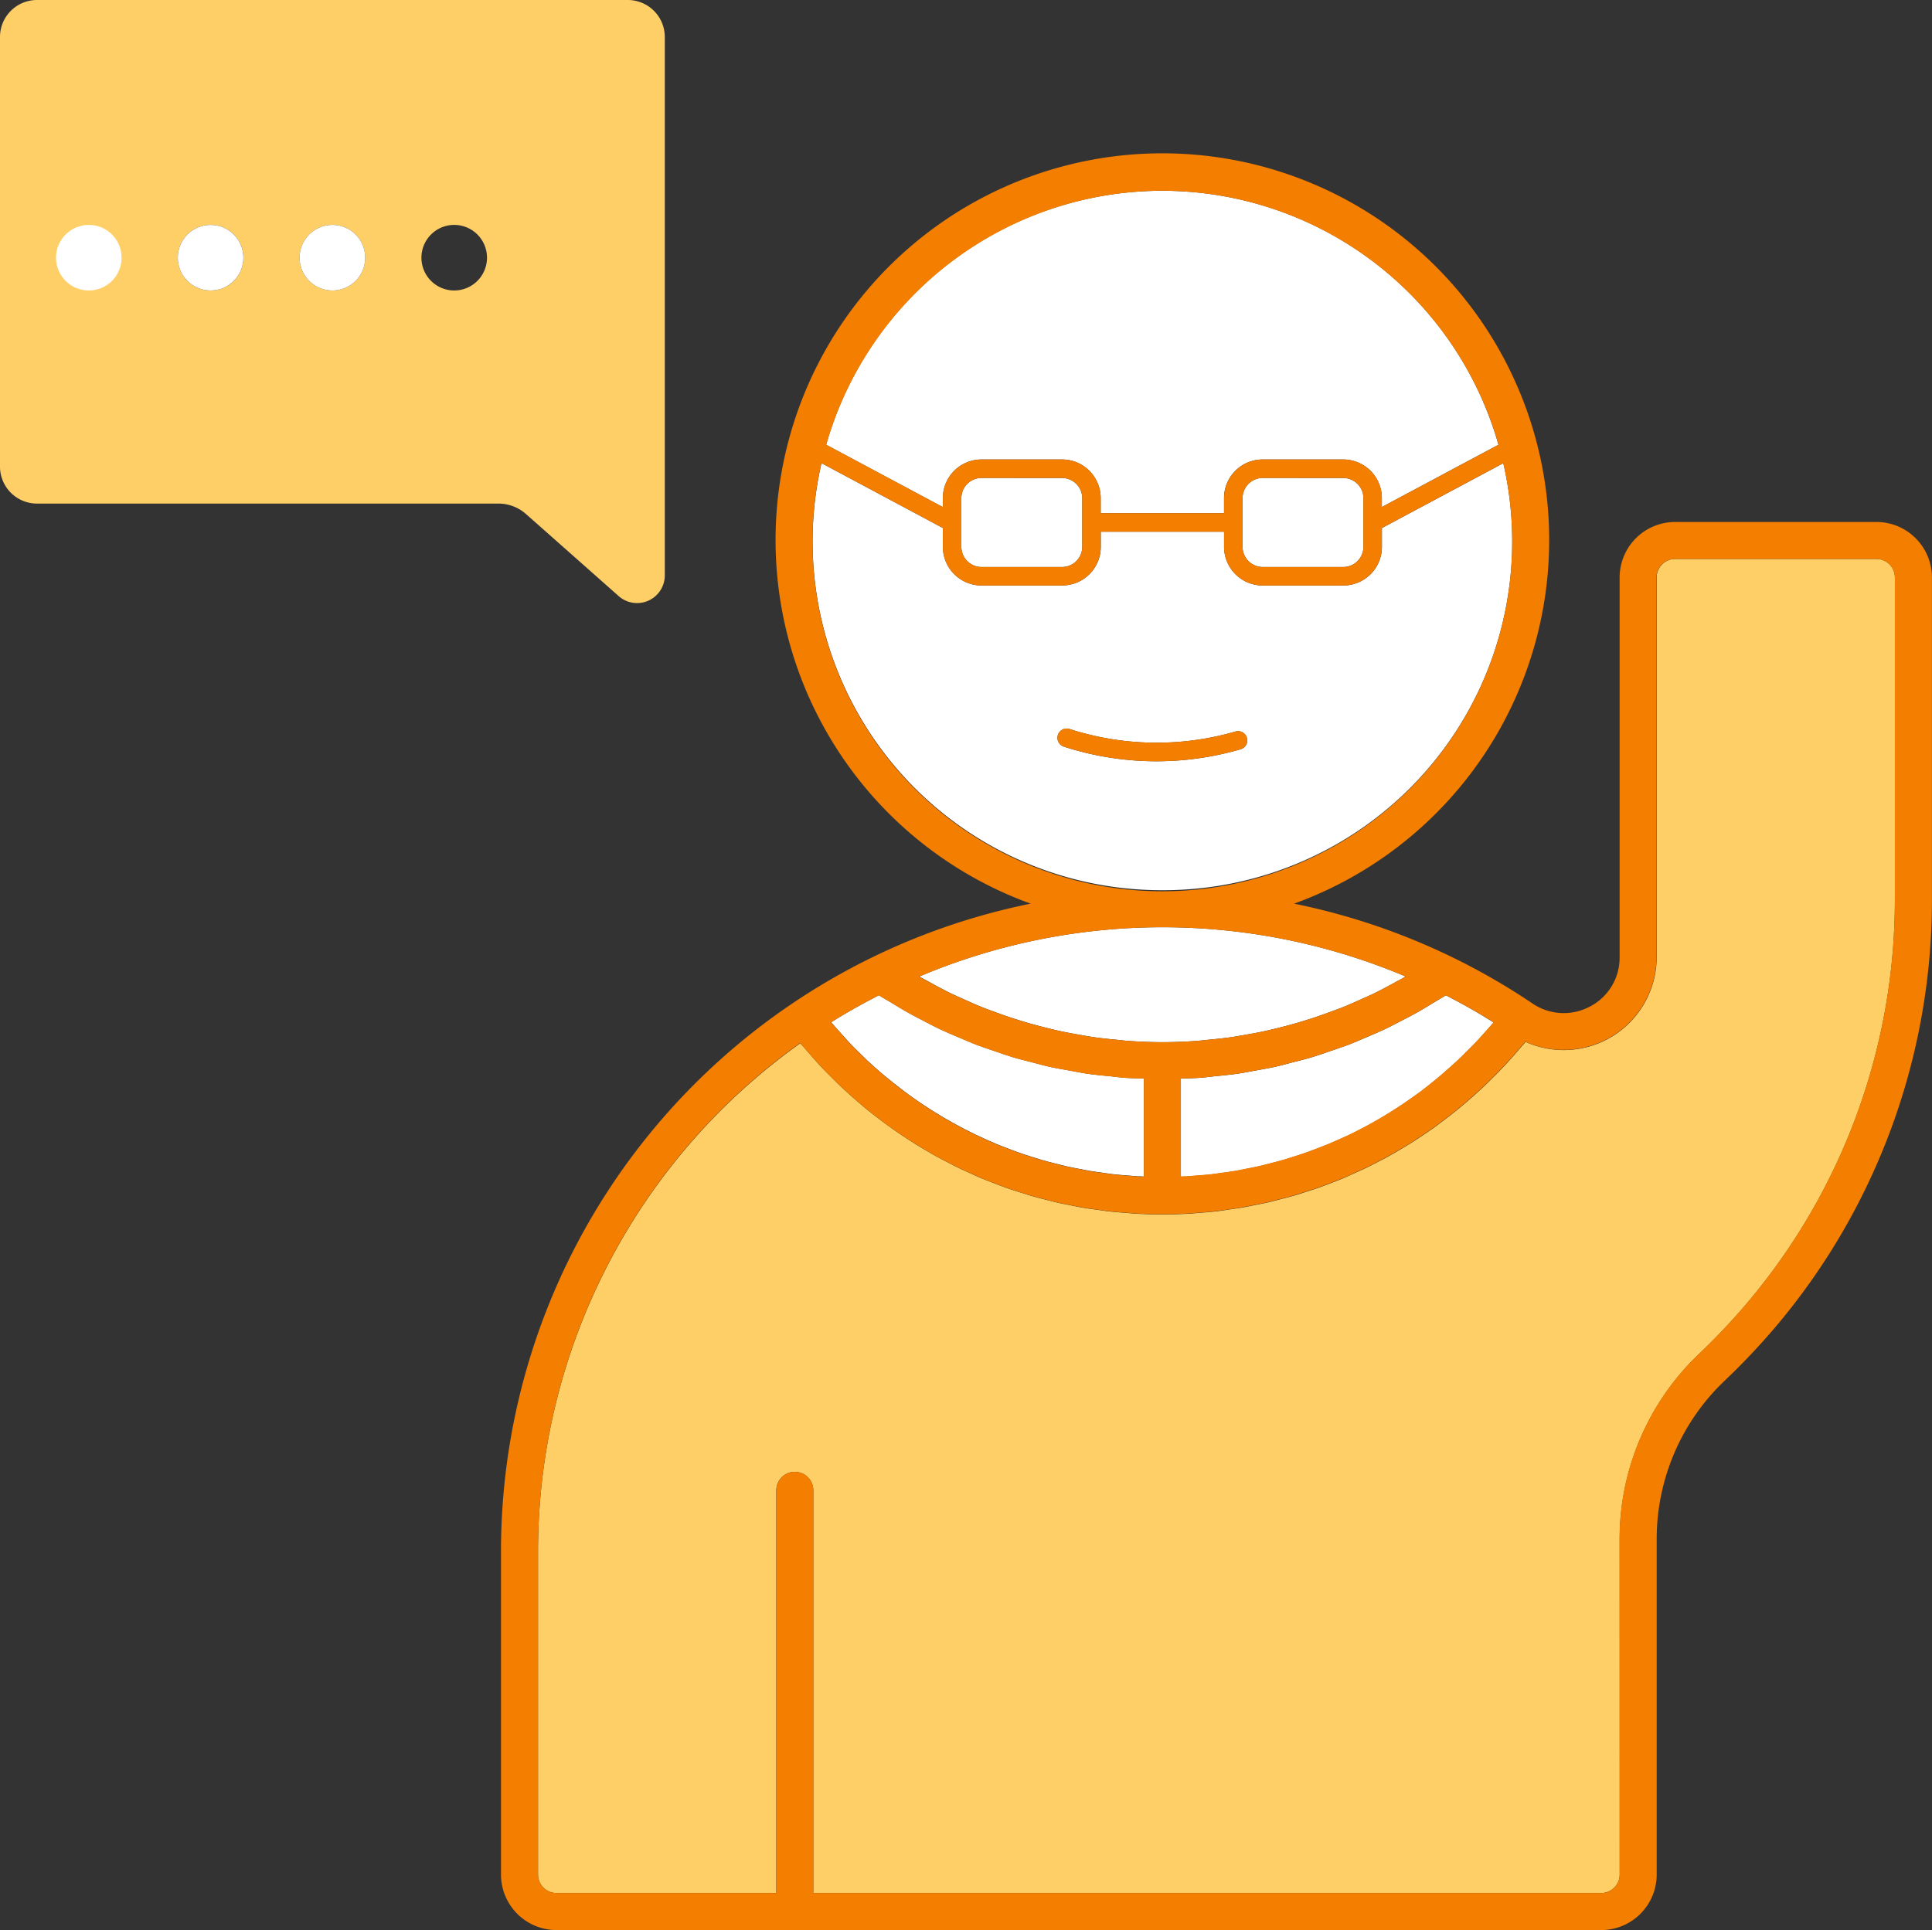 <svg xmlns="http://www.w3.org/2000/svg" width="80" height="79.938" viewBox="0 0 80 79.938"><rect x="0" y="0" width="80" height="79.938" fill="#333333" stroke="none"/><g transform="translate(0 -0.043)"><g transform="translate(0 0.043)"><path d="M86.056,31.876H77.719a.766.766,0,0,0-.766.767V48.371a3.847,3.847,0,0,1-5.428,3.506c-.05.061-.1.119-.155.179-.117.139-.236.276-.356.412s-.257.287-.388.426-.244.256-.369.381-.274.273-.415.407-.253.237-.381.353c-.145.131-.292.259-.44.385-.13.111-.261.22-.394.327-.153.123-.308.242-.464.361-.133.1-.267.2-.4.3-.161.115-.324.226-.488.337-.137.092-.274.183-.414.272-.168.106-.338.208-.508.309-.141.083-.281.167-.424.246-.174.1-.351.189-.527.281-.145.075-.289.15-.434.221-.18.087-.363.169-.545.251-.147.066-.294.133-.443.2-.186.077-.374.148-.562.22-.15.057-.3.116-.451.169-.192.068-.386.129-.58.19-.151.048-.3.1-.455.143-.2.057-.4.108-.6.159-.151.039-.3.081-.455.116-.206.047-.415.086-.623.127-.151.03-.3.063-.452.089-.219.037-.44.065-.66.1-.143.02-.286.044-.43.06-.247.028-.5.046-.747.065-.119.009-.238.023-.357.03-.371.02-.743.032-1.118.032s-.745-.012-1.115-.032c-.123-.007-.244-.021-.367-.031-.246-.018-.492-.036-.735-.063-.147-.017-.292-.041-.438-.061-.217-.029-.436-.057-.651-.094-.153-.026-.3-.059-.455-.089-.207-.041-.413-.079-.618-.126-.154-.036-.305-.078-.459-.116-.2-.051-.4-.1-.594-.158-.155-.044-.308-.1-.461-.144-.191-.06-.383-.121-.572-.187-.153-.055-.305-.114-.457-.172-.185-.071-.371-.141-.554-.217-.151-.063-.3-.131-.449-.2-.18-.081-.36-.161-.538-.248-.147-.071-.292-.147-.438-.223-.176-.09-.351-.182-.524-.278-.143-.08-.284-.163-.426-.247-.169-.1-.338-.2-.505-.308-.139-.088-.277-.179-.415-.271-.164-.11-.327-.221-.487-.336-.135-.1-.268-.195-.4-.295q-.237-.179-.469-.364c-.13-.1-.258-.211-.386-.319-.151-.128-.3-.259-.449-.392-.124-.113-.248-.226-.37-.342-.145-.137-.287-.276-.427-.418-.12-.121-.239-.241-.356-.366-.137-.145-.271-.293-.4-.443-.114-.129-.228-.257-.339-.389-.047-.055-.1-.107-.141-.162A25.836,25.836,0,0,0,30.632,72.984v13.38a.767.767,0,0,0,.767.766h9.1V70.451a.766.766,0,1,1,1.532,0V87.129H74.655a.767.767,0,0,0,.767-.766v-13.9A10.586,10.586,0,0,1,78.7,64.81a26.841,26.841,0,0,0,1.973-2.085,25.83,25.83,0,0,0,6.145-16.7V32.643A.766.766,0,0,0,86.056,31.876Z" transform="translate(-8.354 -8.725)" fill="#ffcf67"/><path d="M27.528,20.9V1.575A1.533,1.533,0,0,0,26,.043H1.532A1.532,1.532,0,0,0,0,1.575V19.364A1.532,1.532,0,0,0,1.532,20.9H20.639a1.72,1.72,0,0,1,1.141.433l3.84,3.4a1.148,1.148,0,0,0,1.908-.859ZM8.721,12.074a1.358,1.358,0,1,1,1.358-1.358A1.358,1.358,0,0,1,8.721,12.074Zm5.043,0a1.358,1.358,0,1,1,1.358-1.358A1.358,1.358,0,0,1,13.764,12.074Zm5.044,0a1.358,1.358,0,1,1,1.358-1.358A1.358,1.358,0,0,1,18.807,12.074Z" transform="translate(0 -0.043)" fill="#ffcf67"/></g><g transform="translate(2.319 7.943)"><path d="M51.872,23.636a1.6,1.6,0,0,1,1.6-1.6h3.335a1.6,1.6,0,0,1,1.6,1.6v.626h5.107v-.626a1.6,1.6,0,0,1,1.6-1.6h3.335a1.6,1.6,0,0,1,1.6,1.6v.37l4.829-2.58a14.469,14.469,0,0,0-27.839,0l4.829,2.581Z" transform="translate(-15.149 -10.906)" fill="#fff"/><path d="M71.582,27.262a.836.836,0,0,0-.835.835v2.019a.837.837,0,0,0,.835.835h3.335a.837.837,0,0,0,.835-.835V28.1a.836.836,0,0,0-.835-.835Z" transform="translate(-21.614 -15.367)" fill="#fff"/><path d="M60.75,44.107A14.443,14.443,0,0,0,74.867,26.421l-5.026,2.686v.78a1.6,1.6,0,0,1-1.6,1.6H64.905a1.6,1.6,0,0,1-1.6-1.6V29.26H58.2v.626a1.6,1.6,0,0,1-1.6,1.6H53.261a1.6,1.6,0,0,1-1.6-1.6v-.78l-5.026-2.686A14.446,14.446,0,0,0,60.75,44.107Zm-4.327-6.431a.383.383,0,0,1,.484-.245,11.732,11.732,0,0,0,6.855.108.383.383,0,1,1,.214.735,12.447,12.447,0,0,1-7.307-.113A.385.385,0,0,1,56.424,37.676Z" transform="translate(-14.937 -15.137)" fill="#fff"/><path d="M55.571,27.262a.836.836,0,0,0-.835.835v2.019a.837.837,0,0,0,.835.835h3.335a.837.837,0,0,0,.836-.835V28.1a.836.836,0,0,0-.836-.835Z" transform="translate(-17.247 -15.367)" fill="#fff"/><path d="M78.207,56.726c-.175.113-.357.212-.535.32-.211.128-.42.259-.635.38-.25.14-.5.268-.759.4-.215.111-.428.224-.647.327-.261.122-.527.232-.792.344-.22.092-.436.19-.658.275-.272.1-.549.194-.825.287-.221.074-.439.155-.663.222-.286.087-.576.157-.866.231-.217.056-.433.119-.653.168-.305.068-.615.119-.923.174-.208.037-.415.083-.625.113-.346.051-.7.083-1.045.117-.175.017-.348.044-.524.057-.273.02-.548.023-.822.032v4.063h0c.085,0,.17,0,.255-.008.118-.007.235-.02.352-.029.22-.017.441-.032.659-.057.14-.016.277-.039.416-.057.193-.026.388-.051.58-.084.149-.025.3-.057.445-.087.179-.035.359-.068.536-.109.153-.035.3-.076.456-.114.169-.044.34-.087.508-.135s.308-.095.461-.143.323-.1.483-.158.311-.113.465-.172.308-.118.46-.18.308-.132.461-.2.3-.133.442-.2.3-.15.452-.227.286-.149.426-.227.3-.167.445-.255.273-.164.408-.248.29-.185.433-.28.264-.18.394-.272.28-.2.418-.3.255-.2.381-.3.268-.215.4-.327.247-.213.368-.322.256-.228.382-.346.238-.231.355-.348.242-.24.36-.364.232-.252.347-.38.224-.248.332-.376c.023-.027.048-.052.071-.079l0,0C79.554,57.449,78.891,57.076,78.207,56.726Z" transform="translate(-20.656 -23.402)" fill="#fff"/><path d="M58.926,60.082c-.349-.034-.7-.065-1.045-.117-.21-.031-.417-.076-.625-.113-.308-.055-.617-.105-.923-.174-.22-.049-.436-.112-.655-.168-.289-.075-.579-.145-.865-.231-.224-.068-.443-.148-.664-.223-.276-.093-.551-.183-.823-.287-.223-.086-.441-.183-.662-.276-.264-.111-.528-.22-.788-.342-.22-.1-.436-.219-.653-.329-.252-.129-.5-.256-.752-.4-.217-.122-.431-.255-.645-.385-.175-.106-.354-.2-.527-.315-.685.349-1.347.723-1.979,1.117l0,0c.023.028.048.054.071.081.105.124.215.244.323.364s.238.267.36.4.226.231.34.345.25.249.378.37.236.217.356.324.262.233.4.346.248.2.373.3.273.216.412.321.257.189.387.281.284.2.428.295.266.175.4.259.295.183.444.27.273.159.411.235.306.166.461.246c.14.072.279.143.42.21.158.076.317.148.476.22.143.063.285.127.429.186.163.068.328.131.493.193.144.055.288.111.433.161.169.059.341.113.512.167.145.046.289.093.435.135.177.051.356.1.535.142.143.036.287.075.431.108.185.042.372.078.559.114.141.027.281.057.423.081.2.033.4.059.595.086.135.019.268.041.4.056.22.025.441.04.663.057.116.009.231.023.348.029.084,0,.17,0,.255.008h0V60.171c-.274-.009-.549-.012-.822-.032C59.275,60.127,59.1,60.1,58.926,60.082Z" transform="translate(-15.224 -23.402)" fill="#fff"/><path d="M64.287,57.51c.315-.03.631-.061.943-.105.181-.026.361-.06.541-.09.284-.048.568-.1.849-.16.188-.041.374-.086.56-.132.272-.067.543-.138.812-.217q.279-.081.556-.17c.267-.086.532-.18.795-.277.179-.066.359-.132.536-.2.271-.109.538-.228.805-.35.163-.073.327-.144.488-.223.3-.147.6-.306.89-.468.121-.067.244-.127.364-.2l.052-.028h0a25.854,25.854,0,0,0-20.139,0h0l.052.028c.12.069.243.129.364.2.294.161.589.321.89.468.161.079.325.149.488.223.267.121.534.241.805.35.177.071.356.137.536.2.263.1.528.191.795.277q.277.089.556.17c.269.079.54.15.811.217.187.046.373.091.561.132.281.06.565.111.849.16.18.031.36.064.541.09.313.044.628.076.943.105.154.015.308.035.463.046.471.033.945.053,1.42.053s.949-.02,1.42-.053C63.979,57.545,64.132,57.525,64.287,57.51Z" transform="translate(-16.591 -22.345)" fill="#fff"/><path d="M18.416,12.851a1.358,1.358,0,1,0,1.358,1.358A1.358,1.358,0,0,0,18.416,12.851Z" transform="translate(-6.971 -11.436)" fill="#fff"/><circle cx="1.358" cy="1.358" r="1.358" transform="translate(5.043 1.415)" fill="#fff"/><circle cx="1.358" cy="1.358" r="1.358" transform="translate(0 1.415)" fill="#fff"/></g><g transform="translate(20.745 6.411)"><path d="M85.481,24.05H77.145a2.3,2.3,0,0,0-2.3,2.3V42.077a2.279,2.279,0,0,1-1.228,2.042,2.305,2.305,0,0,1-2.431-.161h0a27.427,27.427,0,0,0-9.821-4.1,16.017,16.017,0,1,0-10.907,0A27.368,27.368,0,0,0,28.525,66.69V80.07a2.3,2.3,0,0,0,2.3,2.3H74.08a2.3,2.3,0,0,0,2.3-2.3v-13.9a9.047,9.047,0,0,1,2.8-6.54,28.685,28.685,0,0,0,2.086-2.2,27.364,27.364,0,0,0,6.511-17.7V26.349A2.3,2.3,0,0,0,85.481,24.05ZM74.846,80.07a.767.767,0,0,1-.767.766H41.459V64.157a.766.766,0,1,0-1.532,0V80.835h-9.1a.767.767,0,0,1-.767-.766V66.69A25.836,25.836,0,0,1,40.913,45.631c.045.055.095.107.141.162.111.132.225.26.339.389.133.15.267.3.4.443.117.124.236.245.356.366.14.142.282.281.427.418.122.116.246.229.37.342.148.133.3.264.449.392.128.108.256.214.386.319q.232.185.469.364c.132.1.265.2.4.295.161.115.324.226.487.336.137.092.276.183.415.271.167.105.336.207.505.308.142.084.283.167.426.247.173.1.348.188.524.278.145.076.291.151.438.223.178.087.358.167.538.248.15.066.3.134.449.2.183.076.369.147.554.217.152.057.3.117.457.172.19.066.381.127.572.187.153.049.306.1.461.144.2.057.4.107.594.158.153.039.3.081.459.116.205.047.412.085.618.126.152.03.3.063.455.089.215.037.433.065.651.094.146.02.291.044.438.061.244.028.489.045.735.063.122.009.244.023.367.031.369.02.742.032,1.115.032s.747-.012,1.118-.032c.119-.007.238-.021.357-.03.249-.019.5-.036.747-.065.144-.016.287-.04.43-.06.22-.03.441-.058.66-.1.151-.026.3-.059.452-.089.208-.041.417-.079.623-.127.153-.036.3-.077.455-.116.2-.051.4-.1.6-.159.153-.044.3-.1.455-.143.194-.061.388-.122.58-.19.152-.053.3-.112.451-.169.188-.072.376-.143.562-.22.149-.063.3-.129.443-.2.183-.082.365-.164.545-.251.145-.071.289-.146.434-.221.177-.092.353-.183.527-.281.143-.079.283-.163.424-.246.17-.1.34-.2.508-.309.14-.089.276-.18.414-.272.164-.111.327-.222.488-.337.136-.1.27-.2.4-.3.156-.119.311-.238.464-.361.133-.107.264-.216.394-.327.148-.126.295-.254.44-.385q.192-.173.381-.353c.14-.133.279-.269.415-.407s.248-.252.369-.381.26-.282.388-.426.239-.273.356-.412c.051-.06.1-.118.155-.179a3.847,3.847,0,0,0,5.428-3.506V26.349a.766.766,0,0,1,.766-.767h8.337a.766.766,0,0,1,.766.767V39.728a25.83,25.83,0,0,1-6.145,16.7,26.845,26.845,0,0,1-1.973,2.085,10.586,10.586,0,0,0-3.282,7.652Zm-29-37.193a25.854,25.854,0,0,1,20.139,0h0l-.052.028c-.12.069-.243.129-.364.2-.295.161-.589.321-.89.468-.161.079-.325.149-.488.223-.267.121-.534.241-.805.35-.177.071-.357.137-.536.2-.263.1-.528.191-.795.277q-.277.089-.556.17c-.269.079-.54.15-.812.217-.186.046-.372.091-.56.132-.281.06-.565.111-.849.16-.18.031-.36.064-.541.09-.313.044-.628.076-.943.105-.155.015-.308.035-.463.046-.471.033-.944.053-1.42.053s-.948-.02-1.42-.053c-.155-.011-.308-.031-.463-.046-.316-.03-.631-.061-.943-.105-.181-.026-.361-.06-.541-.09-.284-.049-.568-.1-.849-.16-.188-.041-.374-.086-.561-.132-.271-.067-.542-.138-.811-.217q-.279-.081-.556-.17c-.267-.086-.532-.18-.795-.277-.18-.066-.359-.132-.536-.2-.271-.109-.538-.228-.805-.35-.163-.073-.327-.144-.488-.223-.3-.147-.6-.306-.89-.468-.121-.067-.244-.127-.364-.2l-.052-.028ZM41.8,21.615,46.822,24.3v.78a1.6,1.6,0,0,0,1.6,1.6h3.335a1.6,1.6,0,0,0,1.6-1.6v-.626h5.107v.626a1.6,1.6,0,0,0,1.6,1.6H63.4a1.6,1.6,0,0,0,1.6-1.6V24.3l5.026-2.686a14.485,14.485,0,1,1-28.233,0ZM55.912,10.331a14.5,14.5,0,0,1,13.92,10.52L65,23.432v-.37a1.6,1.6,0,0,0-1.6-1.6H60.067a1.6,1.6,0,0,0-1.6,1.6v.626H53.359v-.626a1.6,1.6,0,0,0-1.6-1.6H48.422a1.6,1.6,0,0,0-1.6,1.6v.37l-4.829-2.581A14.5,14.5,0,0,1,55.912,10.331Zm3.32,13.74V23.062a.836.836,0,0,1,.835-.835H63.4a.836.836,0,0,1,.835.835V25.08a.837.837,0,0,1-.835.835H60.067a.837.837,0,0,1-.835-.835Zm-6.639,0V25.08a.837.837,0,0,1-.836.835H48.422a.837.837,0,0,1-.835-.835V23.062a.836.836,0,0,1,.835-.835h3.335a.836.836,0,0,1,.836.835Zm-10.4,20.7c.632-.394,1.294-.768,1.979-1.117.172.112.351.209.527.315.215.13.428.263.645.385.247.14.5.266.752.4.217.111.433.225.653.329.26.121.524.231.788.342.22.093.439.191.662.276.271.1.547.193.823.287.221.075.44.155.664.223.286.087.575.156.865.231.218.056.435.119.655.168.305.068.615.119.923.174.208.037.415.083.625.113.346.052.7.083,1.045.117.175.017.348.044.524.057.273.02.548.023.822.032v4.063h0c-.085,0-.171,0-.255-.008-.117-.007-.232-.02-.348-.029-.222-.017-.444-.032-.663-.057-.135-.015-.269-.037-.4-.056-.2-.027-.4-.052-.595-.086-.142-.024-.282-.055-.423-.081-.187-.036-.375-.072-.559-.114-.145-.033-.288-.072-.431-.108-.179-.046-.358-.09-.535-.142-.146-.041-.29-.089-.435-.135-.171-.054-.343-.108-.512-.167-.145-.051-.289-.107-.433-.161-.165-.063-.33-.126-.493-.193-.144-.06-.287-.123-.429-.186-.159-.071-.319-.143-.476-.22-.14-.068-.28-.138-.42-.21-.155-.08-.309-.161-.461-.246s-.275-.155-.411-.235-.3-.177-.444-.27-.268-.17-.4-.259-.287-.194-.428-.295-.26-.186-.387-.281-.276-.212-.412-.321-.25-.2-.373-.3-.265-.229-.4-.346-.239-.213-.356-.324-.253-.245-.378-.37-.229-.228-.34-.345-.241-.263-.36-.4-.217-.24-.323-.364c-.023-.027-.048-.053-.071-.081Zm27.434,0c-.023.028-.047.052-.071.079-.108.128-.221.252-.332.376s-.229.256-.347.38-.239.244-.36.364-.235.235-.355.348-.253.232-.382.346-.244.217-.368.322-.266.219-.4.327-.252.2-.381.3-.278.2-.418.3-.261.183-.394.272-.288.188-.433.28-.271.167-.408.248-.3.172-.445.255-.283.153-.426.227-.3.153-.452.227-.295.137-.442.2-.306.137-.461.2-.306.121-.46.18-.308.118-.465.172-.321.107-.483.158-.306.1-.461.143-.339.091-.508.135c-.152.039-.3.079-.456.114-.177.041-.357.074-.536.109-.148.029-.3.061-.445.087-.192.033-.386.057-.58.084-.139.019-.276.041-.416.057-.218.025-.439.04-.659.057-.117.009-.234.022-.352.029-.085,0-.17,0-.255.008h0V47.1c.274-.009.549-.012.822-.032.175-.012.349-.039.524-.057.349-.034.7-.066,1.045-.117.21-.031.417-.076.625-.113.308-.055.617-.105.923-.174.22-.049.436-.112.653-.168.29-.074.58-.145.866-.231.223-.067.441-.148.663-.222.276-.093.553-.183.825-.287.222-.085.439-.183.658-.275.265-.112.531-.222.792-.344.218-.1.431-.216.647-.327.255-.13.509-.258.759-.4.215-.121.424-.252.635-.38.178-.108.36-.207.535-.32.684.35,1.347.723,1.978,1.117Z" transform="translate(-28.525 -8.799)" fill="#f37e00"/><path d="M60.471,42.282a12.447,12.447,0,0,0,7.307.113.383.383,0,1,0-.214-.735,11.732,11.732,0,0,1-6.855-.108.383.383,0,1,0-.239.729Z" transform="translate(-37.166 -17.727)" fill="#f37e00"/></g></g></svg>